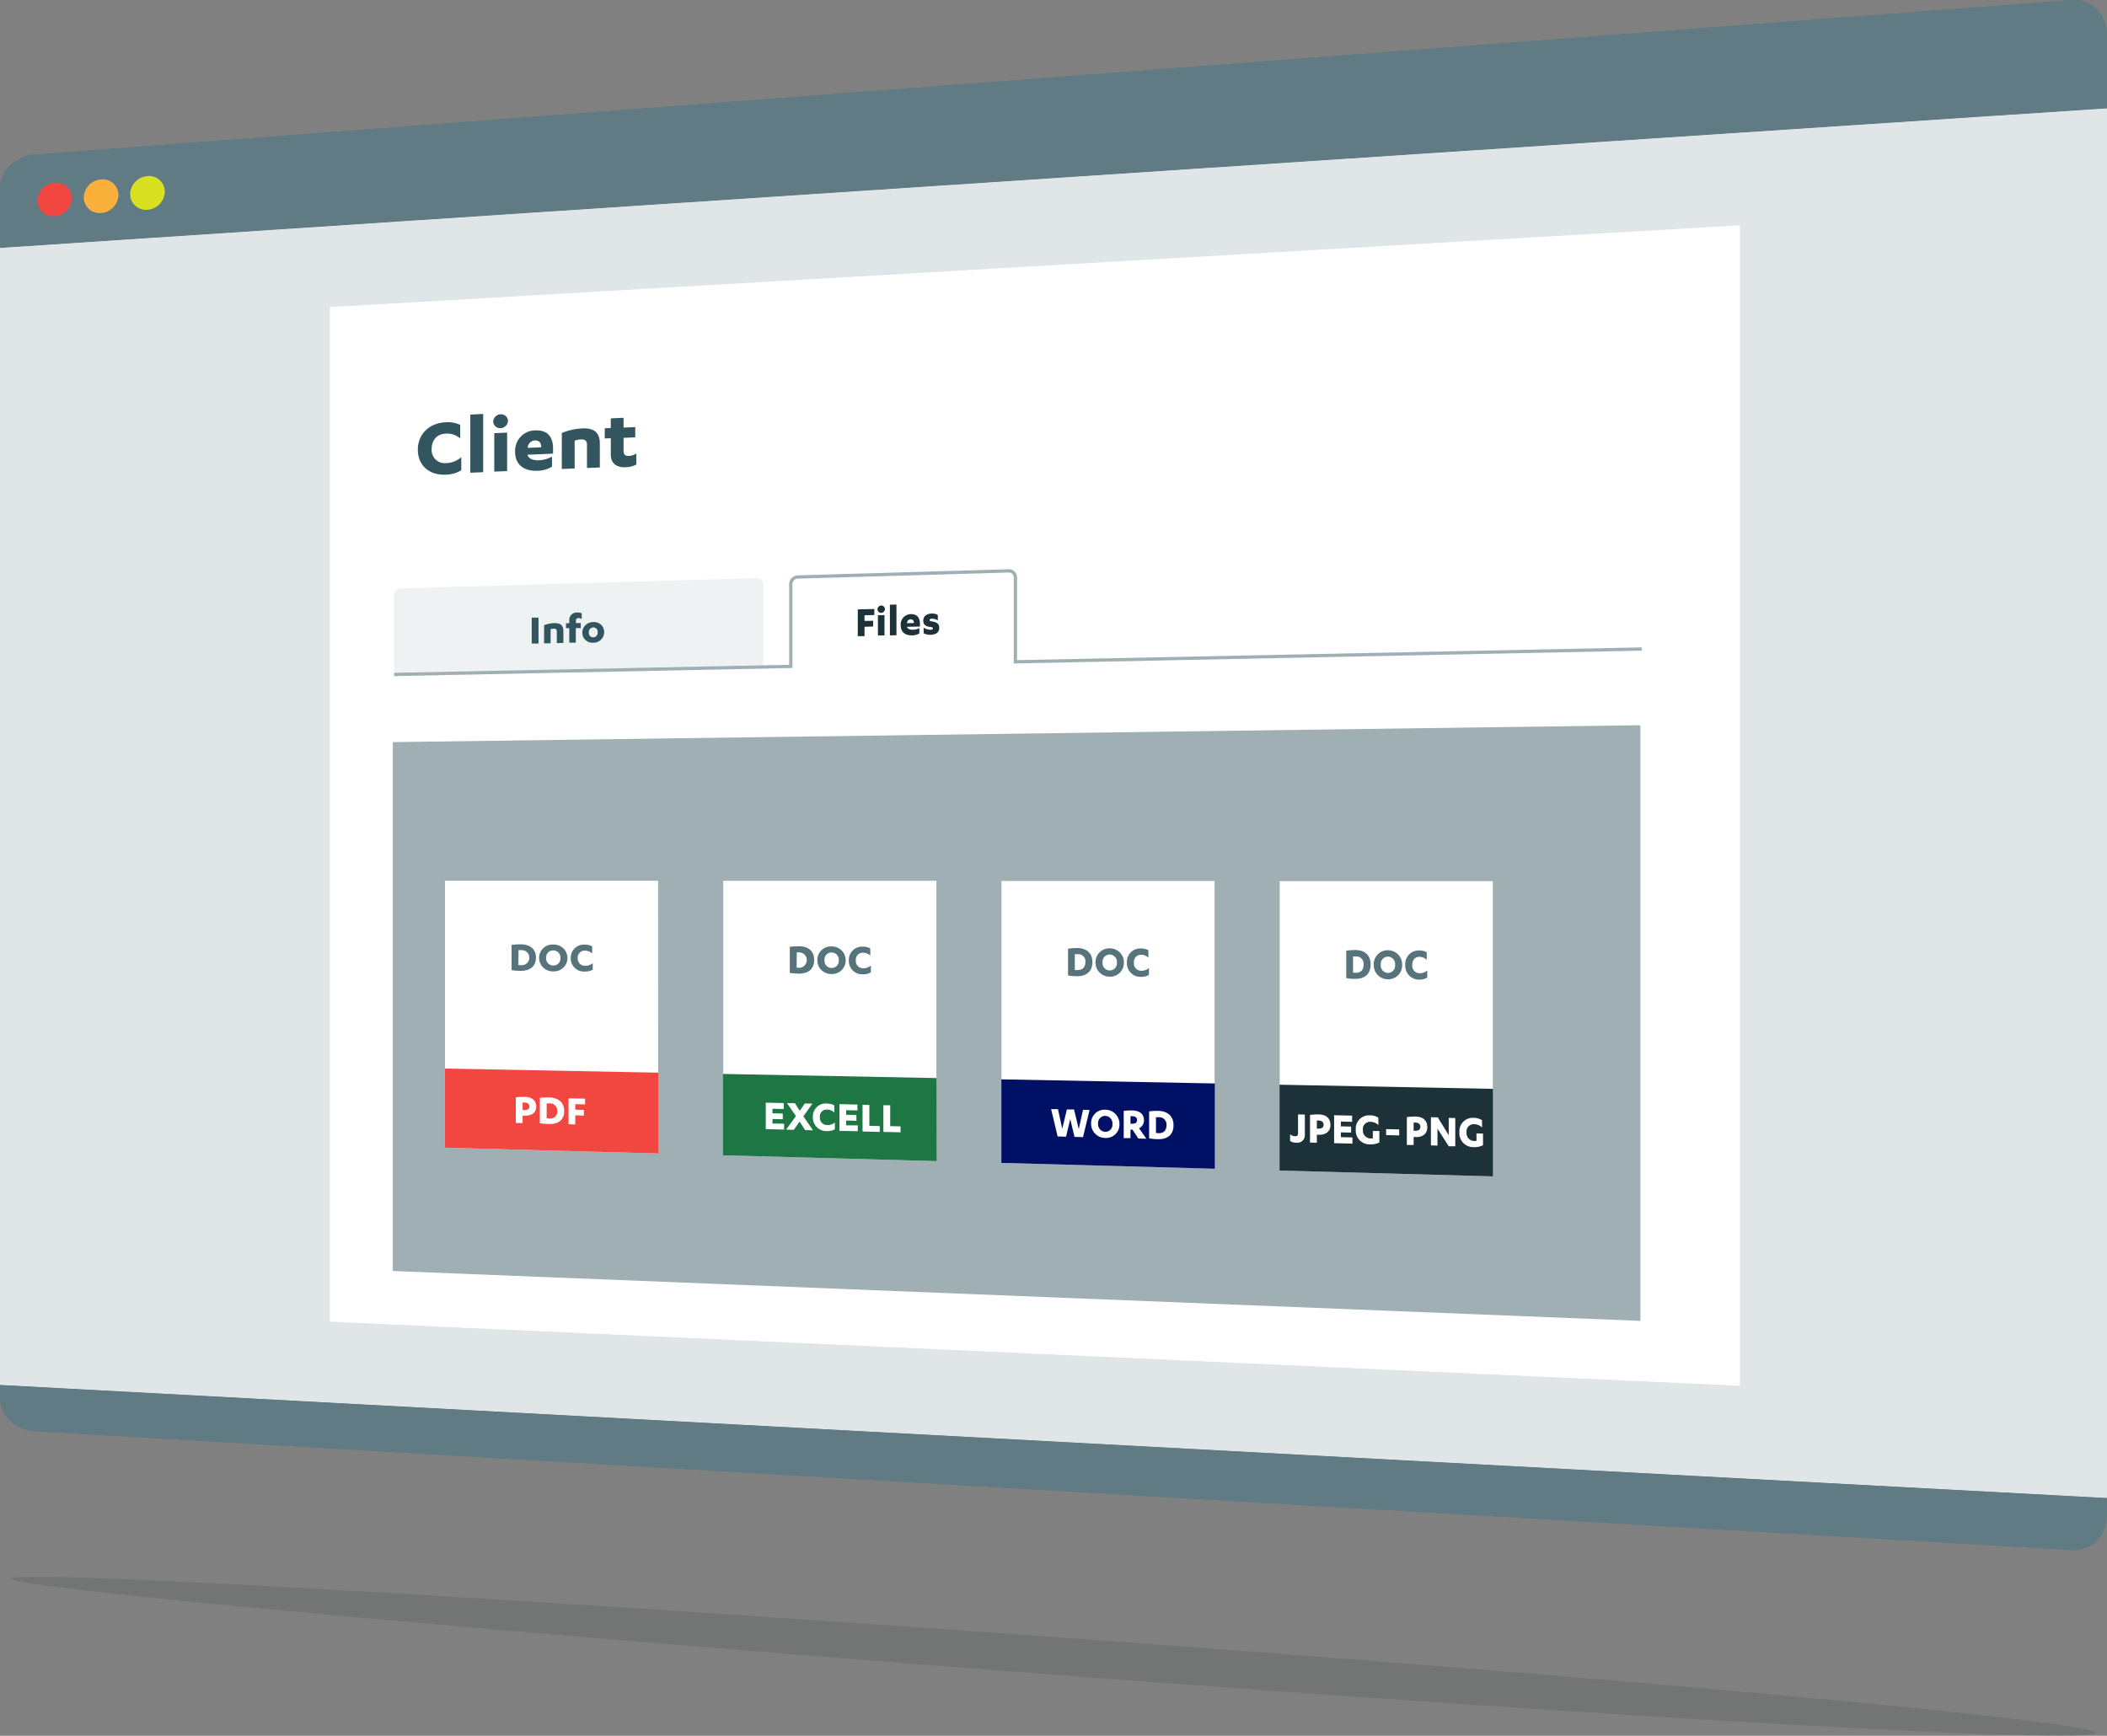 <svg xmlns="http://www.w3.org/2000/svg" viewBox="0 0 644 530.58"><rect x="0" y="0" width="644" height="530.58" fill="#808080" stroke="none"/><defs><style>.cls-1{fill:#607b83;}.cls-2{fill:#e0e5e7;}.cls-3{fill:#fbb03b;}.cls-4{fill:#d9e021;}.cls-5{fill:#f24741;}.cls-11,.cls-6{fill:#1d3238;}.cls-6{opacity:0.07;}.cls-7{fill:#fff;}.cls-8{fill:#9fafb4;}.cls-9{fill:#eff2f2;}.cls-10{fill:#32555f;}.cls-12{fill:none;stroke:#9fafb4;stroke-miterlimit:10;}.cls-13{fill:#57747c;}.cls-14{fill:#001064;}.cls-15{fill:#1e7644;}</style></defs><title>Smoall-communication client</title><g id="Calque_2" data-name="Calque 2"><g id="Fiche_client_-_Documents_-_EN_Effet" data-name="Fiche client - Documents - EN Effet"><path class="cls-1" d="M644,10.78C644,4.4,639.3-.41,633.5,0L10.5,47.26C4.7,47.7,0,52.29,0,57.51V75.8L644,33.14Z"/><path class="cls-2" d="M644,33.14,0,75.8V423.36l644,34.57Z"/><path class="cls-1" d="M0,423.36v4.05c0,5.21,4.7,9.72,10.5,10.06l623,36.35c5.8.34,10.5-4.56,10.5-10.94v-4.95Z"/><path class="cls-3" d="M36.2,59.6a5.67,5.67,0,0,1-5.3,5.5,4.8,4.8,0,0,1-5.29-4.75,5.7,5.7,0,0,1,5.29-5.5A4.79,4.79,0,0,1,36.2,59.6Z"/><path class="cls-4" d="M50.37,58.6a5.69,5.69,0,0,1-5.3,5.52,4.81,4.81,0,0,1-5.29-4.77,5.71,5.71,0,0,1,5.29-5.53A4.8,4.8,0,0,1,50.37,58.6Z"/><path class="cls-5" d="M22,60.61a5.66,5.66,0,0,1-5.29,5.47,4.79,4.79,0,0,1-5.3-4.72,5.69,5.69,0,0,1,5.3-5.48A4.78,4.78,0,0,1,22,60.61Z"/><path class="cls-1" d="M644,10.78C644,4.4,639.3-.41,633.5,0L10.5,47.26C4.7,47.7,0,52.29,0,57.51V75.8L644,33.14Z"/><path class="cls-2" d="M644,33.14,0,75.8V423.36l644,34.57Z"/><path class="cls-1" d="M0,423.36v4.05c0,5.21,4.7,9.72,10.5,10.06l623,36.35c5.8.34,10.5-4.56,10.5-10.94v-4.95Z"/><path class="cls-3" d="M36.2,59.6a5.67,5.67,0,0,1-5.3,5.5,4.8,4.8,0,0,1-5.29-4.75,5.7,5.7,0,0,1,5.29-5.5A4.79,4.79,0,0,1,36.2,59.6Z"/><path class="cls-4" d="M50.37,58.6a5.69,5.69,0,0,1-5.3,5.52,4.81,4.81,0,0,1-5.29-4.77,5.71,5.71,0,0,1,5.29-5.53A4.8,4.8,0,0,1,50.37,58.6Z"/><path class="cls-5" d="M22,60.61a5.66,5.66,0,0,1-5.29,5.47,4.79,4.79,0,0,1-5.3-4.72,5.69,5.69,0,0,1,5.3-5.48A4.78,4.78,0,0,1,22,60.61Z"/><path class="cls-6" d="M640.58,529.73c0,3.55-142.63-4.43-318.58-17.83S3.42,485.37,3.42,482.56,146.05,487.74,322,500.4,640.58,526.18,640.58,529.73Z"/><path class="cls-6" d="M640.58,529.73c0,3.55-142.63-4.43-318.58-17.83S3.42,485.37,3.42,482.56,146.05,487.74,322,500.4,640.58,526.18,640.58,529.73Z"/><path class="cls-7" d="M531.82,423.59,100.82,404V93.88l431-25Z"/><path class="cls-8" d="M501.38,403.76,120.06,388.51V226.85l381.32-5.17Z"/><path class="cls-9" d="M233.29,203.87l-112.85,2.3V181.8a2,2,0,0,1,2-1.93l108.85-3.17a1.91,1.91,0,0,1,2,1.89Z"/><path class="cls-10" d="M140.65,134a6.14,6.14,0,0,0-4.45-1.45c-2.71.12-4.26,2.07-4.26,4.69a4,4,0,0,0,4.43,4.32,7.25,7.25,0,0,0,4.62-1.81v4a9.35,9.35,0,0,1-4.82,1.34c-5.17.21-8.46-3-8.46-7.63s3.37-8.14,8.46-8.37a8.73,8.73,0,0,1,4.48.79Z"/><path class="cls-10" d="M147.68,144.34l-3.93.16V126.73l3.93-.19Z"/><path class="cls-10" d="M150.75,128.89a2.33,2.33,0,0,1,2.27-2.25,2.09,2.09,0,0,1,2.24,2,2.33,2.33,0,0,1-2.24,2.23A2.09,2.09,0,0,1,150.75,128.89ZM155,144l-3.93.16V132.41l3.93-.17Z"/><path class="cls-10" d="M161.24,139v.05c.33,1.25,1.91,1.71,3.35,1.65a9.09,9.09,0,0,0,4.12-1.12v3.08a9,9,0,0,1-4.57,1.24c-4.2.17-6.69-2.09-6.69-5.71a6.21,6.21,0,0,1,6.14-6.63c4.12-.18,5.45,2.42,5.45,5.5v1.61Zm4.2-2.28c0-1.13-.5-2.16-1.93-2.1a2.39,2.39,0,0,0-2.24,2.28Z"/><path class="cls-10" d="M171.72,132.34a19.24,19.24,0,0,1,6.2-1.38c3.26-.15,5.42.89,5.42,4.65v7.28l-3.93.16v-7.11c0-.95-.41-1.68-1.77-1.62a6.55,6.55,0,0,0-2,.38v8.5l-3.93.16Z"/><path class="cls-10" d="M184.84,130.91l1.85-.08v-2.94l3.9-.18v3l3.57-.16v3.13l-3.57.16v3.93c0,1.32.69,1.64,1.63,1.6a4.31,4.31,0,0,0,2.27-.76V142a7.62,7.62,0,0,1-3.37.82c-2.27.09-4.43-.85-4.43-3.87v-5l-1.85.08Z"/><path class="cls-10" d="M164.6,196.71l-2.08,0v-7.91l2.08,0Z"/><path class="cls-10" d="M166.31,191.1a9.93,9.93,0,0,1,3.14-.64c1.65,0,2.74.51,2.74,2.4v3.67l-2,.05V193c0-.48-.21-.85-.9-.83a3.51,3.51,0,0,0-1,.17v4.3l-2,0Z"/><path class="cls-10" d="M176,196.45l-2,0v-4.43l-1,0V190.5l1,0v-.74a2.28,2.28,0,0,1,2.45-2.53,2.84,2.84,0,0,1,1.35.26v1.72a1.94,1.94,0,0,0-1-.27.69.69,0,0,0-.76.75v.76l1.47,0V192L176,192Z"/><path class="cls-10" d="M181.32,190.16a3.06,3.06,0,0,1,3.35,3.07,3.24,3.24,0,0,1-3.35,3.23,3.05,3.05,0,0,1-3.33-3.07A3.23,3.23,0,0,1,181.32,190.16Zm0,1.64a1.37,1.37,0,0,0-1.33,1.54,1.31,1.31,0,0,0,1.33,1.48,1.39,1.39,0,0,0,1.35-1.54A1.3,1.3,0,0,0,181.32,191.8Z"/><path class="cls-11" d="M262.18,194.45v-8.17l5.06-.13V188l-3,.08v1.73l2.64-.06v1.77l-2.64.07v2.86Z"/><path class="cls-11" d="M268.2,186.25a1.18,1.18,0,0,1,1.15-1.16,1.1,1.1,0,0,1,1.13,1.1,1.18,1.18,0,0,1-1.13,1.15A1.11,1.11,0,0,1,268.2,186.25Zm2.14,8-2,0v-6.19l2-.05Z"/><path class="cls-11" d="M274,194.17l-2,.05v-9.38l2-.05Z"/><path class="cls-11" d="M277.2,191.6v0c.17.65,1,.91,1.7.9A4.42,4.42,0,0,0,281,192v1.62a4.43,4.43,0,0,1-2.31.6c-2.13.05-3.39-1.16-3.39-3.07a3.14,3.14,0,0,1,3.11-3.42c2.09-.05,2.76,1.33,2.76,2.95v.84Zm2.13-1.16c0-.59-.25-1.14-1-1.12s-1,.49-1.13,1.17Z"/><path class="cls-11" d="M282.31,191.88a4.23,4.23,0,0,0,2.09.63c.43,0,.74-.13.74-.41s-.18-.38-.77-.45c-1.53-.17-2.17-.75-2.17-1.93,0-1.45,1.12-2.13,2.55-2.17a3.58,3.58,0,0,1,1.89.43v1.67a3.23,3.23,0,0,0-1.81-.53c-.53,0-.7.21-.7.42s.18.35.65.41c1.8.25,2.29.91,2.29,2,0,1.39-1.05,2.05-2.62,2.09a4.3,4.3,0,0,1-2.14-.46Z"/><path class="cls-12" d="M501.82,198.39,310.36,202.3V176.51a2,2,0,0,0-2.13-2l-64.4,1.87a2.18,2.18,0,0,0-2.12,2.13V203.7l-121.27,2.47"/><path class="cls-7" d="M201.16,352.6,136,350.82V269.21l65.14,0Z"/><path class="cls-13" d="M156.36,288.84a20.55,20.55,0,0,1,2.79-.18c2.77,0,4.66,1.39,4.66,4,0,2.89-2,4.13-4.72,4.1a16,16,0,0,1-2.73-.21Zm2.09,6.19c.25,0,.6,0,.89,0a2.3,2.3,0,1,0,0-4.59,7.94,7.94,0,0,0-.85,0Z"/><path class="cls-13" d="M169.1,288.73a4.16,4.16,0,0,1,4.35,4.13,4.09,4.09,0,0,1-4.35,4.06,4.15,4.15,0,0,1-4.33-4.13A4.08,4.08,0,0,1,169.1,288.73Zm0,1.79a2.13,2.13,0,0,0-2.18,2.29,2.17,2.17,0,0,0,2.18,2.32,2.12,2.12,0,0,0,2.19-2.29A2.16,2.16,0,0,0,169.1,290.52Z"/><path class="cls-13" d="M181,291.45a3.25,3.25,0,0,0-2.25-.86,2.08,2.08,0,0,0-2.16,2.3,2.17,2.17,0,0,0,2.24,2.33,3.47,3.47,0,0,0,2.34-.81v2a4.54,4.54,0,0,1-2.44.56,4,4,0,0,1-4.28-4.14,4,4,0,0,1,4.28-4.08,4.56,4.56,0,0,1,2.27.53Z"/><path class="cls-7" d="M286.2,354.93l-65.14-1.78v-83.9l65.14,0Z"/><path class="cls-13" d="M241.4,289.43a22.06,22.06,0,0,1,2.79-.19c2.77,0,4.66,1.43,4.66,4.16,0,3-2,4.23-4.72,4.21a15.75,15.75,0,0,1-2.73-.22Zm2.09,6.35a8.22,8.22,0,0,0,.89.05,2.36,2.36,0,0,0,0-4.71,8,8,0,0,0-.85,0Z"/><path class="cls-13" d="M254.14,289.31a4.21,4.21,0,0,1,4.34,4.25,4.13,4.13,0,0,1-4.34,4.17,4.21,4.21,0,0,1-4.33-4.24A4.13,4.13,0,0,1,254.14,289.31Zm0,1.84A2.16,2.16,0,0,0,252,293.5a2.2,2.2,0,0,0,2.18,2.39,2.15,2.15,0,0,0,2.19-2.35A2.2,2.2,0,0,0,254.14,291.15Z"/><path class="cls-13" d="M266,292.1a3.21,3.21,0,0,0-2.25-.88,2.11,2.11,0,0,0-2.16,2.36,2.2,2.2,0,0,0,2.24,2.4,3.46,3.46,0,0,0,2.34-.83v2.09a4.47,4.47,0,0,1-2.44.58,4.06,4.06,0,0,1-4.28-4.26,4,4,0,0,1,4.28-4.18,4.36,4.36,0,0,1,2.27.53Z"/><path class="cls-7" d="M371.23,357.26l-65.13-1.79V269.3l65.13,0Z"/><path class="cls-13" d="M326.44,290a19.88,19.88,0,0,1,2.79-.2c2.77,0,4.66,1.47,4.66,4.27,0,3.05-2,4.35-4.72,4.33a14.64,14.64,0,0,1-2.73-.23Zm2.08,6.52a8.57,8.57,0,0,0,.9,0c1.39,0,2.33-.78,2.33-2.52a2.16,2.16,0,0,0-2.37-2.32c-.27,0-.6,0-.86,0Z"/><path class="cls-13" d="M339.18,289.89a4.27,4.27,0,0,1,4.34,4.36,4.18,4.18,0,0,1-4.34,4.29,4.27,4.27,0,0,1-4.33-4.36A4.18,4.18,0,0,1,339.18,289.89Zm0,1.89A2.2,2.2,0,0,0,337,294.2a2.24,2.24,0,0,0,2.19,2.45,2.2,2.2,0,0,0,2.19-2.42A2.24,2.24,0,0,0,339.18,291.78Z"/><path class="cls-13" d="M351,292.76a3.15,3.15,0,0,0-2.26-.91,2.14,2.14,0,0,0-2.15,2.43,2.23,2.23,0,0,0,2.24,2.46,3.34,3.34,0,0,0,2.34-.86V298a4.36,4.36,0,0,1-2.44.6,4.13,4.13,0,0,1-4.29-4.37,4.06,4.06,0,0,1,4.29-4.3,4.3,4.3,0,0,1,2.27.55Z"/><path class="cls-7" d="M456.27,359.59l-65.13-1.79V269.34l65.13,0Z"/><path class="cls-13" d="M411.48,290.6a21.49,21.49,0,0,1,2.78-.2c2.78,0,4.67,1.51,4.67,4.38,0,3.13-2,4.47-4.72,4.44a14.64,14.64,0,0,1-2.73-.23Zm2.08,6.7a8.27,8.27,0,0,0,.9.05c1.39,0,2.32-.8,2.32-2.59a2.19,2.19,0,0,0-2.36-2.38,8,8,0,0,0-.86,0Z"/><path class="cls-13" d="M424.22,290.47a4.33,4.33,0,0,1,4.34,4.48,4.24,4.24,0,0,1-4.34,4.4,4.32,4.32,0,0,1-4.33-4.48A4.24,4.24,0,0,1,424.22,290.47Zm0,1.94a2.24,2.24,0,0,0-2.19,2.48,2.28,2.28,0,0,0,2.19,2.52,2.22,2.22,0,0,0,2.18-2.48A2.26,2.26,0,0,0,424.22,292.41Z"/><path class="cls-13" d="M436.08,293.41a3.12,3.12,0,0,0-2.26-.93c-1.37,0-2.16,1-2.16,2.49a2.28,2.28,0,0,0,2.25,2.53,3.32,3.32,0,0,0,2.33-.88v2.2a4.25,4.25,0,0,1-2.43.62,4.19,4.19,0,0,1-4.29-4.49,4.11,4.11,0,0,1,4.29-4.41,4.23,4.23,0,0,1,2.27.56Z"/><path class="cls-5" d="M201.22,352.6,136,350.82V326.63l65.23,1.26Z"/><path class="cls-7" d="M159.74,343.31l-2.08-.05v-7.83a20.2,20.2,0,0,1,2.71-.14c2.06,0,3.53,1,3.53,3s-1.66,2.79-3.41,2.75c-.26,0-.58,0-.75,0Zm0-4,.63,0c.86,0,1.43-.3,1.43-1.11s-.67-1.16-1.43-1.18a4.5,4.5,0,0,0-.63,0Z"/><path class="cls-7" d="M165,335.59a20,20,0,0,1,2.79-.13c2.77.06,4.66,1.46,4.66,4.12,0,2.9-2,4.11-4.72,4a16.31,16.31,0,0,1-2.73-.26Zm2.09,6.24c.25,0,.6.05.89.06a2.09,2.09,0,0,0,2.33-2.36,2.15,2.15,0,0,0-2.37-2.24,7.91,7.91,0,0,0-.85,0Z"/><path class="cls-7" d="M173.77,343.66v-7.94l5.06.11v1.76l-3-.07v1.68l2.64.07V341l-2.64-.06v2.78Z"/><path class="cls-14" d="M371.3,357.26l-65.24-1.79V329.93l65.24,1.26Z"/><path class="cls-7" d="M328.27,339.14c.48,2,1,4,1.45,6,.43-2,.86-3.93,1.3-5.9l2,.05q-1,4.14-2,8.3l-2.6-.07c-.43-1.81-.87-3.62-1.3-5.43l-1.29,5.37-2.56-.07-2-8.36,2.09,0,1.32,6,1.41-5.89Z"/><path class="cls-7" d="M337.82,339.21a4.34,4.34,0,0,1,4.34,4.42,4.1,4.1,0,0,1-4.34,4.22,4.34,4.34,0,0,1-4.33-4.42A4.11,4.11,0,0,1,337.82,339.21Zm0,1.89a2.16,2.16,0,0,0-2.19,2.38,2.29,2.29,0,0,0,2.19,2.49,2.16,2.16,0,0,0,2.19-2.39A2.27,2.27,0,0,0,337.82,341.1Z"/><path class="cls-7" d="M345.53,347.9l-2.07,0v-8.33a17.79,17.79,0,0,1,2.63-.13c2.13.05,3.56,1,3.56,3a2.67,2.67,0,0,1-1.5,2.45c.74,1.07,1.49,2.13,2.23,3.19l-2.45-.06-1.79-2.72-.61,0Zm0-4.4h.52c.87,0,1.49-.26,1.49-1.12s-.65-1.16-1.43-1.18l-.58,0Z"/><path class="cls-7" d="M351.23,339.72a19.53,19.53,0,0,1,2.79-.15c2.77.06,4.66,1.55,4.66,4.37,0,3.07-2,4.35-4.72,4.28a14.53,14.53,0,0,1-2.73-.26Zm2.09,6.61c.25,0,.6.05.89.06,1.39,0,2.33-.75,2.33-2.5a2.21,2.21,0,0,0-2.37-2.38,8,8,0,0,0-.85,0Z"/><path class="cls-15" d="M286.26,354.93,221,353.15V328.28l65.23,1.26Z"/><path class="cls-7" d="M239.66,343.5v1.79l-5.6-.14v-8.09l5.5.12V339l-3.45-.08v1.39l3.14.07v1.75l-3.14-.08v1.39Z"/><path class="cls-7" d="M245.55,341.23l2.94,4.28-2.39-.06-1.71-2.6-1.78,2.51-2.34-.06,3-4.12c-.91-1.33-1.81-2.66-2.72-4l2.41.05,1.48,2.32,1.54-2.25,2.33.05C247.36,338.66,246.46,340,245.55,341.23Z"/><path class="cls-7" d="M255,340.08a3.23,3.23,0,0,0-2.25-.91,2.07,2.07,0,0,0-2.16,2.32,2.23,2.23,0,0,0,2.24,2.42,3.36,3.36,0,0,0,2.34-.79v2.08a4.44,4.44,0,0,1-2.44.55,4.13,4.13,0,0,1-4.28-4.31,3.93,3.93,0,0,1,4.28-4.11,4.48,4.48,0,0,1,2.27.57Z"/><path class="cls-7" d="M262.17,344v1.8l-5.6-.13v-8.16l5.5.13v1.8l-3.44-.08v1.4l3.13.07v1.76l-3.13-.07V344Z"/><path class="cls-7" d="M263.64,337.71l2.08.05v6.37l3.17.08V346l-5.25-.13Z"/><path class="cls-7" d="M270,337.85l2.09,0v6.38l3.16.08v1.81L270,346Z"/><path class="cls-11" d="M456.32,359.59l-65.23-1.79V331.57l65.23,1.27Z"/><path class="cls-7" d="M394.31,346.7a2.41,2.41,0,0,0,1.51.62c.49,0,.92-.09.92-.78v-5.89l2.08.05v6.14a2.31,2.31,0,0,1-2.7,2.45,3.14,3.14,0,0,1-1.81-.51Z"/><path class="cls-7" d="M402.49,349.31l-2.09-.05v-8.45a18.61,18.61,0,0,1,2.72-.16c2.06.05,3.53,1.06,3.53,3.23s-1.67,3-3.42,3l-.74-.05Zm0-4.32c.1,0,.39,0,.63,0,.85,0,1.43-.32,1.43-1.2s-.67-1.25-1.43-1.27a4.43,4.43,0,0,0-.63,0Z"/><path class="cls-7" d="M413.37,347.69v1.89l-5.6-.14V340.9l5.5.12v1.89l-3.44-.08v1.47l3.13.07v1.84l-3.13-.07v1.47Z"/><path class="cls-7" d="M421.32,343.91a3.69,3.69,0,0,0-2.44-1,2.19,2.19,0,0,0-2.31,2.45,2.39,2.39,0,0,0,2.31,2.64,3.08,3.08,0,0,0,.72-.05v-2.24l2,0v3.51a5.53,5.53,0,0,1-2.81.58,4.21,4.21,0,0,1-4.4-4.54,4.05,4.05,0,0,1,4.31-4.32,4.73,4.73,0,0,1,2.58.7Z"/><path class="cls-7" d="M423.66,345.15l4,.09v1.83l-4-.1Z"/><path class="cls-7" d="M432.07,350,430,350v-8.53a18.61,18.61,0,0,1,2.72-.16c2.06.05,3.53,1.07,3.53,3.26s-1.67,3.05-3.42,3l-.74-.05Zm0-4.36a4.49,4.49,0,0,0,.63,0c.85,0,1.43-.33,1.43-1.21s-.67-1.26-1.43-1.28a4.43,4.43,0,0,0-.63,0Z"/><path class="cls-7" d="M442.8,347v-5.29l2,.05v8.63l-2,0L439.36,345v5.18l-2-.05v-8.62l2.1.05Z"/><path class="cls-7" d="M453,344.64a3.64,3.64,0,0,0-2.43-1,2.2,2.2,0,0,0-2.32,2.48,2.4,2.4,0,0,0,2.32,2.66,3.62,3.62,0,0,0,.71-.06v-2.26l2,.05v3.54a5.41,5.41,0,0,1-2.81.59,4.22,4.22,0,0,1-4.4-4.57,4.07,4.07,0,0,1,4.31-4.37,4.73,4.73,0,0,1,2.58.71Z"/></g></g></svg>